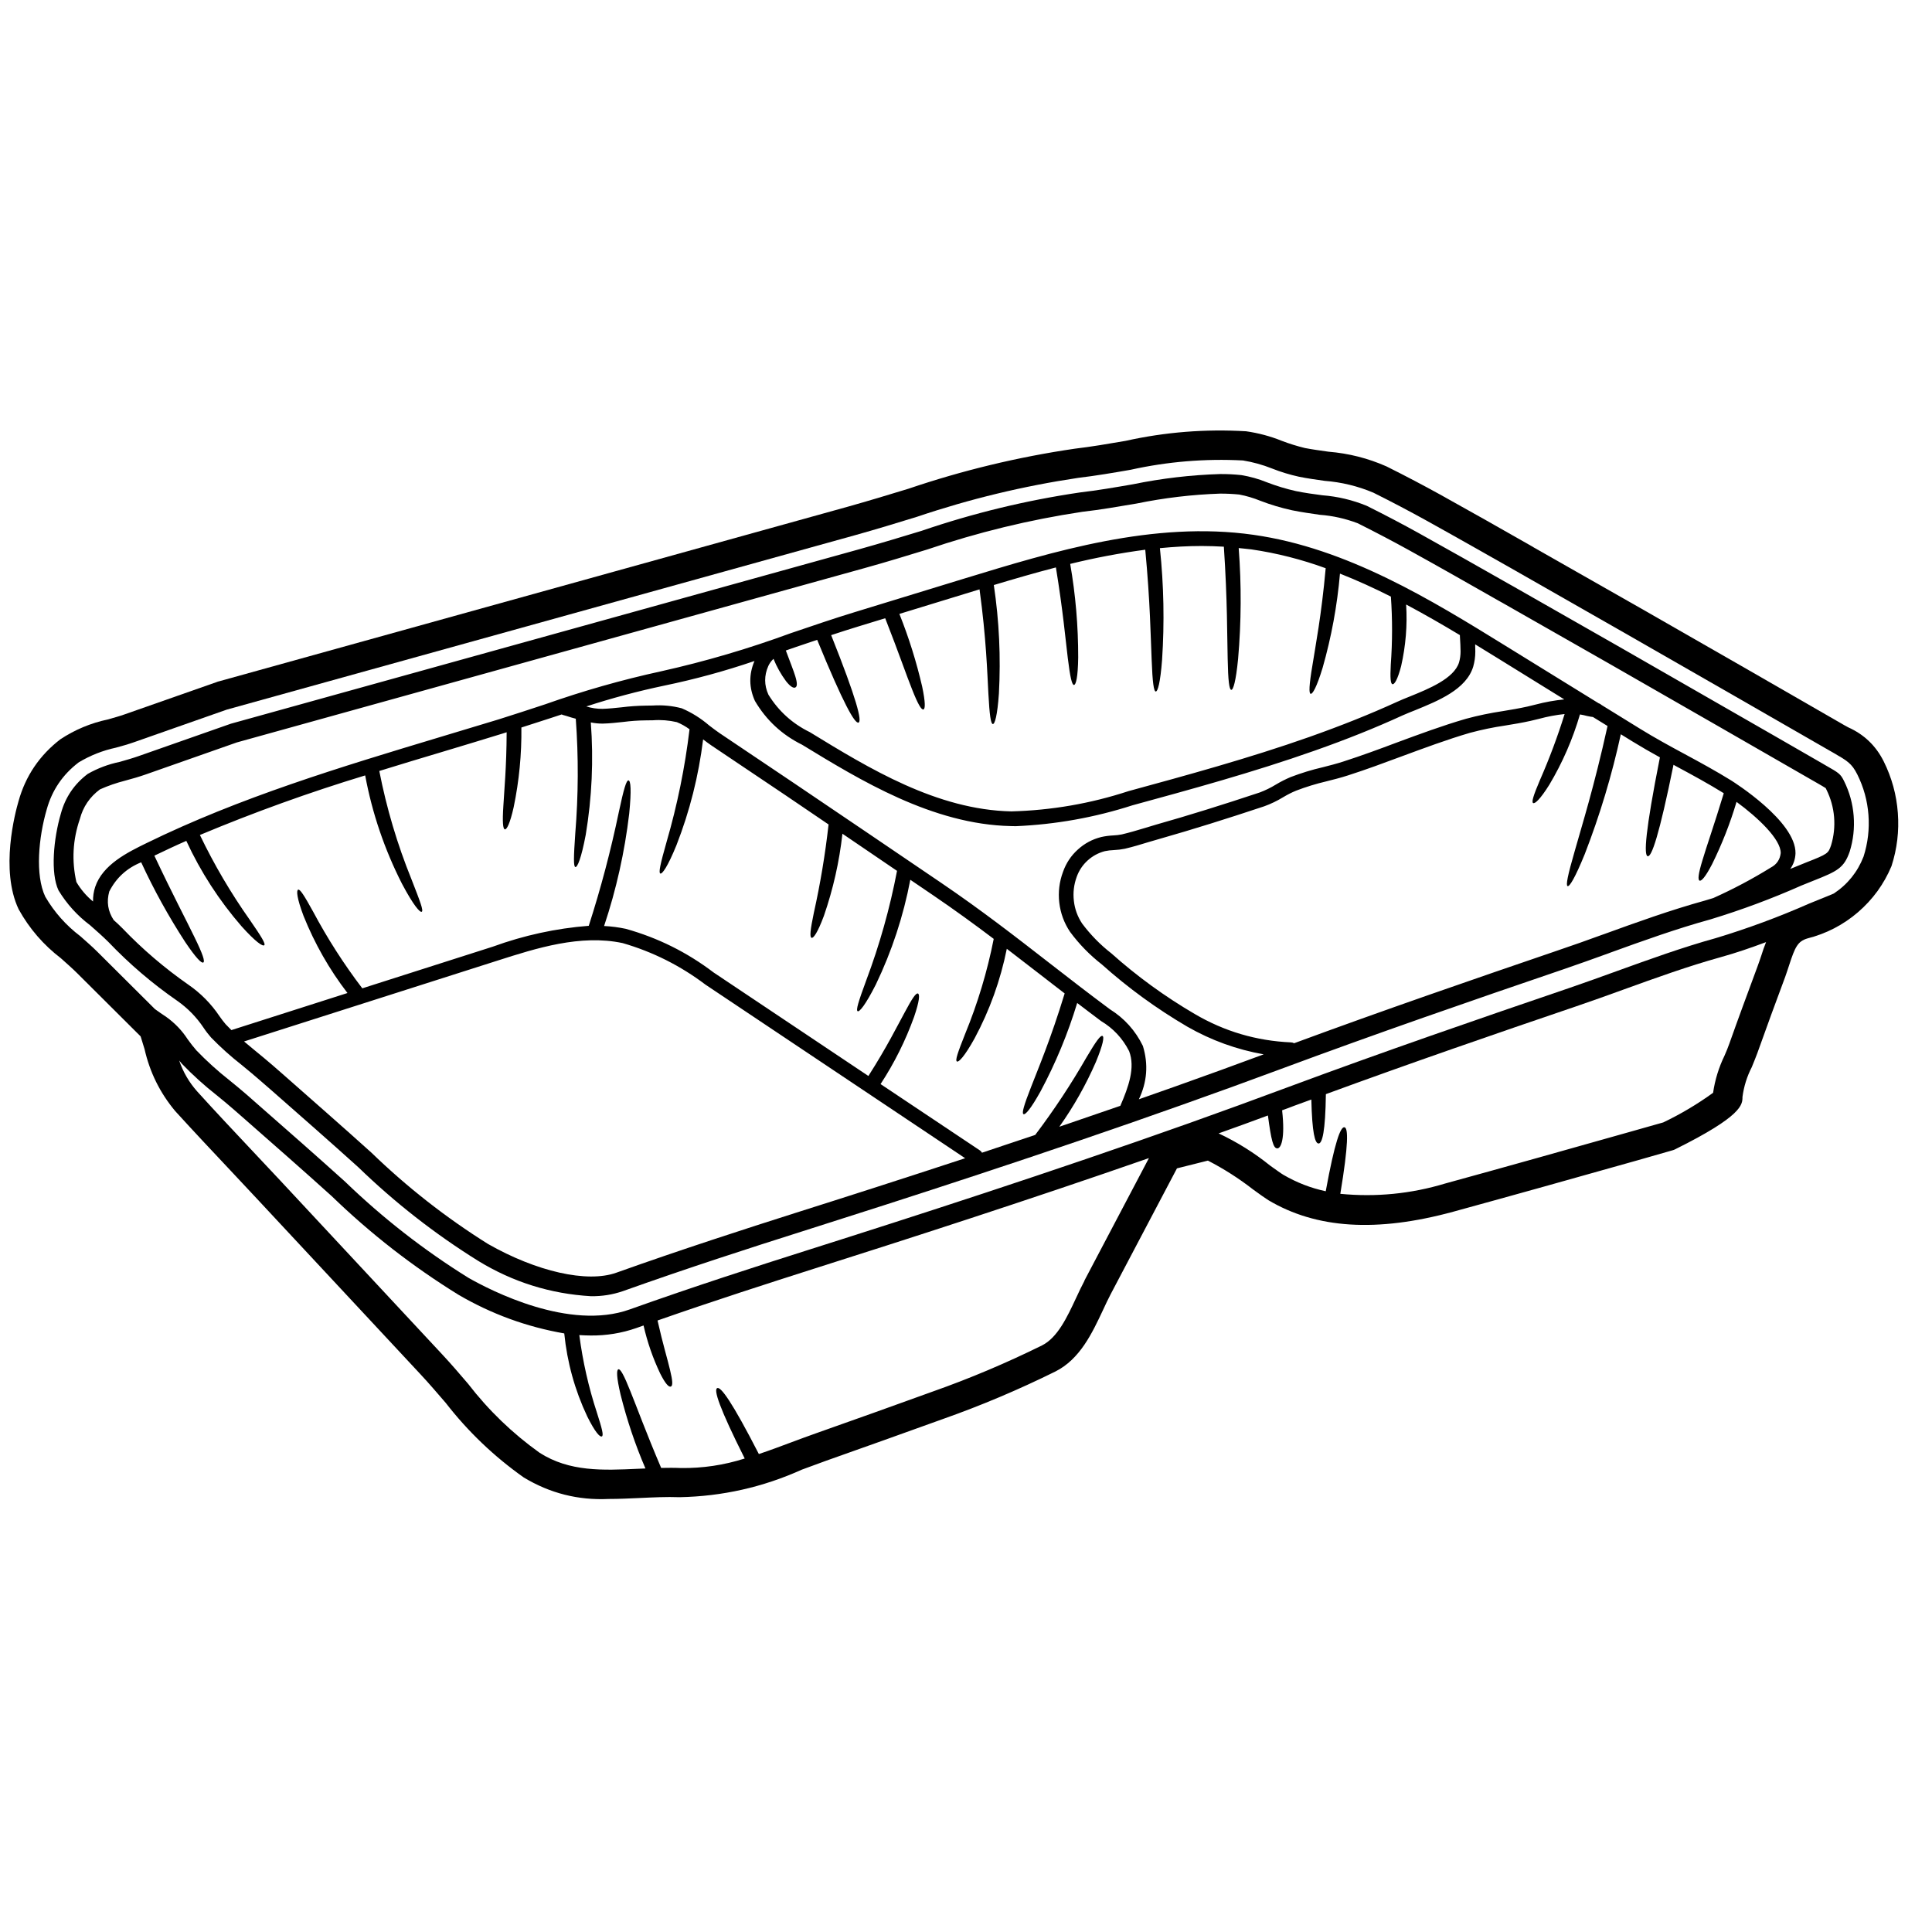 <svg xmlns="http://www.w3.org/2000/svg" xmlns:xlink="http://www.w3.org/1999/xlink" width="200" zoomAndPan="magnify" viewBox="0 0 150 150" height="200" preserveAspectRatio="xMidYMid meet" version="1.0"><defs><clipPath id="6f2b9bcdbb"><path d="M 0 33.254 L 147.75 33.254 L 147.75 116.504 L 0 116.504 Z M 0 33.254 " clip-rule="nonzero"/></clipPath></defs><rect x="-15" width="180" fill="#ffffff" y="-15" height="180" fill-opacity="1"/><rect x="-15" width="180" fill="#ffffff" y="-15" height="180" fill-opacity="1"/><rect x="-15" width="180" fill="#ffffff" y="-15" height="180" fill-opacity="1"/><g clip-path="url(#6f2b9bcdbb)"><path fill="#000000" d="M 146.25 59.113 C 146.879 60.379 147.246 61.715 147.348 63.121 C 147.453 64.527 147.289 65.902 146.855 67.246 C 146.566 67.938 146.203 68.582 145.766 69.188 C 145.324 69.793 144.82 70.336 144.254 70.824 C 143.688 71.312 143.07 71.73 142.406 72.074 C 141.742 72.418 141.043 72.68 140.316 72.863 C 139.566 73.09 139.363 73.547 138.918 74.906 C 138.82 75.203 138.719 75.516 138.605 75.836 C 137.871 77.812 137.137 79.797 136.43 81.789 C 136.312 82.113 136.16 82.473 136.008 82.852 C 135.633 83.582 135.391 84.355 135.285 85.172 C 135.285 85.754 135.285 86.637 130.066 89.227 C 130.004 89.262 129.938 89.285 129.867 89.305 L 127.125 90.09 C 122.281 91.457 117.547 92.785 112.828 94.078 C 106.891 95.695 102.203 95.402 98.473 93.18 C 98.215 93.02 97.824 92.738 97.281 92.344 C 96.184 91.492 95.02 90.746 93.781 90.109 L 91.379 90.711 L 86.23 100.484 C 86.023 100.875 85.832 101.293 85.633 101.719 C 84.793 103.504 83.848 105.531 81.93 106.488 C 79.086 107.895 76.168 109.129 73.176 110.184 C 70.164 111.27 67.152 112.348 64.133 113.414 C 63.504 113.645 62.879 113.871 62.25 114.105 C 59.238 115.465 56.074 116.176 52.766 116.242 C 51.742 116.203 50.68 116.258 49.656 116.305 C 48.863 116.34 48.059 116.379 47.258 116.379 C 44.887 116.492 42.688 115.934 40.66 114.707 C 38.352 113.074 36.332 111.145 34.602 108.914 C 33.961 108.172 33.305 107.402 32.637 106.688 L 20.102 93.234 C 19.383 92.461 18.664 91.691 17.938 90.922 C 16.508 89.402 15.035 87.836 13.605 86.266 C 12.422 84.852 11.629 83.246 11.223 81.453 C 11.125 81.133 11.023 80.797 10.918 80.465 L 5.988 75.555 C 5.605 75.176 5.18 74.801 4.727 74.398 C 3.371 73.359 2.277 72.094 1.449 70.598 C -0.008 67.535 1.184 63.074 1.438 62.207 C 1.984 60.246 3.07 58.641 4.691 57.395 C 5.82 56.652 7.043 56.141 8.367 55.859 C 8.824 55.73 9.262 55.609 9.648 55.473 L 16.883 52.934 C 16.906 52.918 16.934 52.91 16.961 52.91 L 65.809 39.344 C 67.383 38.902 68.988 38.418 70.531 37.945 C 74.742 36.516 79.047 35.48 83.449 34.836 C 84.73 34.684 86.02 34.465 87.383 34.23 C 90.469 33.543 93.59 33.297 96.746 33.484 C 97.703 33.621 98.629 33.867 99.527 34.23 C 100.109 34.453 100.707 34.637 101.312 34.785 C 101.902 34.898 102.508 34.98 103.145 35.07 C 104.711 35.199 106.211 35.578 107.645 36.211 C 109.172 36.973 110.523 37.688 111.793 38.387 C 114.184 39.715 116.562 41.059 118.934 42.414 L 119.102 42.516 C 124.695 45.684 130.273 48.871 135.844 52.074 C 138.305 53.488 140.766 54.906 143.227 56.324 L 143.492 56.469 C 144.73 57.023 145.648 57.906 146.25 59.113 Z M 144.688 66.5 C 145.023 65.449 145.148 64.371 145.066 63.27 C 144.984 62.168 144.695 61.121 144.203 60.133 C 143.77 59.266 143.41 59.062 142.34 58.445 L 142.074 58.293 L 134.695 54.051 C 129.125 50.852 123.555 47.664 117.973 44.488 L 117.805 44.391 C 115.43 43.047 113.062 41.699 110.68 40.379 C 109.441 39.695 108.121 38.996 106.625 38.25 C 105.41 37.738 104.148 37.434 102.836 37.332 C 102.188 37.238 101.512 37.148 100.848 37.012 C 100.133 36.855 99.43 36.641 98.75 36.371 C 98.023 36.082 97.273 35.875 96.504 35.75 C 93.562 35.598 90.656 35.836 87.781 36.473 C 86.441 36.707 85.059 36.941 83.707 37.102 C 79.449 37.738 75.281 38.742 71.203 40.121 C 69.645 40.602 68.027 41.094 66.422 41.543 L 17.609 55.094 L 10.406 57.625 C 9.977 57.777 9.496 57.914 8.992 58.051 C 7.969 58.27 7.008 58.652 6.109 59.191 C 4.871 60.133 4.043 61.348 3.629 62.84 C 2.996 65.008 2.715 67.934 3.516 69.621 C 4.219 70.824 5.129 71.848 6.242 72.691 C 6.691 73.086 7.168 73.504 7.602 73.938 L 12.031 78.348 C 12.324 78.551 12.613 78.766 12.918 78.961 C 13.578 79.434 14.129 80.008 14.57 80.688 C 14.785 80.992 15.012 81.281 15.258 81.562 C 16.055 82.387 16.906 83.156 17.809 83.867 C 18.258 84.23 18.707 84.602 19.137 84.973 L 20.039 85.766 C 22.262 87.711 24.555 89.727 26.785 91.738 C 29.715 94.566 32.91 97.059 36.371 99.211 C 38.121 100.207 44.207 103.344 48.891 101.664 C 53.84 99.895 58.867 98.277 62.699 97.062 C 70.855 94.477 81.59 91.016 92.32 87.203 C 94.949 86.266 97.516 85.332 99.945 84.426 C 107.324 81.684 114.855 79.086 121.906 76.684 C 123.129 76.266 124.344 75.824 125.566 75.383 C 128.055 74.484 130.629 73.551 133.211 72.836 C 135.684 72.09 138.102 71.195 140.469 70.152 C 140.773 70.023 141.07 69.902 141.363 69.789 C 141.73 69.645 142.055 69.508 142.379 69.371 C 143.453 68.656 144.223 67.699 144.688 66.5 Z M 136.742 74.207 C 136.852 73.859 136.973 73.496 137.117 73.145 C 135.965 73.578 134.773 73.988 133.613 74.309 C 131.09 75.008 128.547 75.926 126.086 76.816 C 124.848 77.266 123.621 77.707 122.391 78.125 C 116.141 80.25 109.5 82.543 102.941 84.949 C 102.902 87.852 102.66 88.781 102.375 88.781 C 102.09 88.781 101.871 87.945 101.812 85.367 C 101.367 85.527 100.918 85.695 100.473 85.855 C 100.168 85.977 99.855 86.09 99.543 86.203 C 99.793 88.445 99.449 89.168 99.168 89.16 C 98.855 89.16 98.695 88.523 98.441 86.605 C 97.188 87.07 95.914 87.535 94.613 87.996 C 96.051 88.672 97.387 89.508 98.621 90.504 C 99.066 90.816 99.477 91.121 99.652 91.219 C 100.68 91.816 101.77 92.242 102.93 92.488 C 103.633 88.637 104.082 87.465 104.383 87.52 C 104.68 87.57 104.703 88.824 104.062 92.688 C 106.836 92.957 109.555 92.688 112.219 91.883 C 116.934 90.59 121.66 89.258 126.496 87.891 L 129.133 87.145 C 130.492 86.496 131.785 85.727 133.004 84.844 C 133.152 83.836 133.445 82.879 133.891 81.961 C 134.035 81.637 134.164 81.316 134.266 81.027 C 134.973 79.027 135.715 77.035 136.449 75.047 C 136.559 74.758 136.648 74.477 136.742 74.207 Z M 84.191 99.43 L 89.203 89.914 C 79.688 93.227 70.406 96.215 63.156 98.516 C 59.766 99.598 55.434 100.988 51.051 102.523 C 51.461 104.348 51.836 105.562 52.02 106.355 C 52.234 107.227 52.242 107.594 52.086 107.652 C 51.934 107.715 51.668 107.457 51.254 106.633 C 50.688 105.441 50.258 104.199 49.965 102.91 C 49.781 102.973 49.59 103.039 49.406 103.109 C 48.258 103.508 47.078 103.699 45.863 103.688 C 45.57 103.688 45.273 103.672 44.977 103.656 C 45.246 105.703 45.699 107.711 46.344 109.676 C 46.75 110.945 46.879 111.453 46.727 111.523 C 46.574 111.59 46.207 111.203 45.594 109.973 C 44.629 107.926 44.035 105.777 43.809 103.527 C 40.891 103.02 38.156 102.02 35.605 100.531 C 32.043 98.332 28.762 95.777 25.758 92.871 C 23.535 90.863 21.242 88.855 19.027 86.91 L 18.125 86.121 C 17.715 85.758 17.27 85.398 16.836 85.043 C 15.875 84.289 14.973 83.473 14.125 82.594 L 13.91 82.336 C 14.215 83.23 14.68 84.031 15.309 84.738 C 16.719 86.297 18.188 87.855 19.609 89.367 C 20.336 90.141 21.059 90.91 21.785 91.684 L 34.316 105.137 C 35.012 105.883 35.691 106.672 36.34 107.434 C 37.926 109.492 39.777 111.277 41.895 112.793 C 44.223 114.281 46.812 114.16 49.547 114.035 L 50.113 114.012 C 49.312 112.152 48.672 110.238 48.18 108.273 C 47.859 106.906 47.859 106.359 48.012 106.312 C 48.164 106.266 48.438 106.746 48.949 108.031 C 49.438 109.23 50.137 111.164 51.332 113.969 C 51.84 113.961 52.344 113.953 52.855 113.977 C 54.551 114 56.203 113.754 57.82 113.238 C 55.824 109.262 55.406 107.91 55.68 107.773 C 55.957 107.637 56.82 108.805 58.918 112.891 C 59.762 112.609 60.594 112.297 61.449 111.977 C 62.082 111.742 62.715 111.504 63.363 111.277 C 66.375 110.215 69.387 109.137 72.395 108.047 C 75.301 107.023 78.133 105.824 80.895 104.461 C 82.102 103.859 82.844 102.285 83.555 100.758 C 83.77 100.297 83.98 99.848 84.203 99.43 Z M 84.191 99.43 " fill-opacity="1" fill-rule="nonzero"/></g><path fill="#000000" d="M 143.172 60.641 C 143.594 61.492 143.844 62.395 143.918 63.34 C 143.992 64.289 143.891 65.215 143.609 66.121 C 143.164 67.398 142.652 67.641 140.789 68.379 C 140.477 68.508 140.18 68.621 139.867 68.75 C 137.562 69.773 135.207 70.648 132.793 71.383 C 130.156 72.109 127.551 73.047 125.039 73.957 L 124.895 74.012 C 123.734 74.43 122.562 74.855 121.402 75.25 C 114.352 77.652 106.805 80.262 99.406 83.012 C 97 83.906 94.441 84.836 91.805 85.77 C 81.105 89.578 70.379 93.035 62.23 95.621 C 58.391 96.836 53.355 98.461 48.367 100.242 C 47.562 100.52 46.734 100.648 45.883 100.637 C 42.734 100.453 39.812 99.539 37.121 97.891 C 33.758 95.797 30.656 93.371 27.812 90.617 C 25.574 88.598 23.273 86.582 21.051 84.629 L 20.141 83.84 C 19.707 83.457 19.242 83.078 18.773 82.691 C 17.93 82.031 17.129 81.316 16.383 80.547 C 16.176 80.309 15.98 80.059 15.805 79.793 C 15.254 78.969 14.574 78.273 13.762 77.703 C 11.824 76.363 10.043 74.84 8.418 73.137 C 7.949 72.672 7.461 72.246 6.996 71.836 C 6.004 71.09 5.188 70.188 4.543 69.129 C 3.91 67.793 4.152 65.117 4.727 63.164 C 5.07 61.902 5.766 60.875 6.812 60.086 C 7.59 59.645 8.418 59.332 9.297 59.152 C 9.828 59 10.34 58.855 10.785 58.695 L 17.926 56.188 L 66.734 42.637 C 68.367 42.18 70.055 41.672 71.547 41.215 C 75.555 39.844 79.652 38.852 83.844 38.234 C 85.227 38.074 86.617 37.832 87.969 37.598 C 90.199 37.141 92.453 36.875 94.73 36.805 C 95.281 36.801 95.832 36.828 96.379 36.887 C 97.059 37 97.719 37.184 98.359 37.445 C 99.094 37.727 99.848 37.957 100.617 38.129 C 101.312 38.273 102 38.363 102.672 38.453 C 103.863 38.547 105.008 38.82 106.109 39.27 C 107.586 40.004 108.891 40.695 110.121 41.375 C 112.473 42.68 114.82 44.012 117.156 45.34 L 117.402 45.477 C 122.984 48.648 128.559 51.836 134.121 55.039 C 136.582 56.445 139.043 57.867 141.5 59.281 L 141.773 59.441 C 142.746 59.996 142.898 60.078 143.172 60.641 Z M 142.164 65.629 C 142.383 64.91 142.457 64.18 142.398 63.434 C 142.336 62.691 142.137 61.98 141.805 61.309 C 141.785 61.266 141.77 61.227 141.746 61.188 C 141.691 61.145 141.395 60.977 141.012 60.754 L 140.738 60.598 L 133.359 56.355 C 127.797 53.156 122.227 49.969 116.645 46.801 L 116.398 46.664 C 114.062 45.332 111.727 44.004 109.371 42.703 C 108.164 42.035 106.875 41.359 105.422 40.629 C 104.469 40.266 103.484 40.043 102.469 39.969 C 101.773 39.867 101.062 39.77 100.312 39.617 C 99.473 39.434 98.648 39.188 97.848 38.879 C 97.316 38.664 96.773 38.5 96.211 38.395 C 95.746 38.348 95.25 38.324 94.73 38.324 C 92.547 38.398 90.383 38.656 88.246 39.094 C 86.863 39.328 85.441 39.578 84.02 39.738 C 79.922 40.355 75.91 41.332 71.988 42.664 C 70.5 43.121 68.805 43.641 67.141 44.102 L 18.391 57.641 L 11.301 60.133 C 10.82 60.301 10.277 60.461 9.719 60.609 C 9.047 60.781 8.391 61.004 7.758 61.289 C 6.969 61.875 6.449 62.641 6.199 63.59 C 5.648 65.195 5.559 66.824 5.93 68.477 C 6.273 69.059 6.703 69.562 7.223 69.992 C 7.215 69.605 7.27 69.227 7.391 68.859 C 7.969 67.125 9.926 66.168 11.355 65.469 C 18.633 61.902 26.492 59.539 34.098 57.246 C 35.633 56.785 37.16 56.328 38.695 55.859 C 39.902 55.484 41.102 55.082 42.309 54.688 C 45.266 53.641 48.273 52.785 51.336 52.117 C 54.766 51.352 58.125 50.363 61.418 49.152 C 63.055 48.598 64.734 48.02 66.379 47.52 L 74.848 44.926 C 81.746 42.82 89.566 40.418 97.32 41.523 C 104.602 42.555 111.141 46.59 116.914 50.156 L 124.141 54.617 L 124.164 54.617 C 124.23 54.648 124.293 54.688 124.348 54.738 L 127.355 56.594 C 128.473 57.285 129.656 57.93 130.801 58.547 C 131.992 59.191 133.23 59.863 134.414 60.598 C 134.613 60.727 139.441 63.762 139.402 66.246 C 139.387 66.691 139.254 67.098 138.996 67.461 C 139.09 67.426 139.188 67.387 139.281 67.348 C 139.602 67.211 139.906 67.09 140.211 66.969 C 141.93 66.297 141.945 66.258 142.164 65.629 Z M 138.254 66.234 C 138.27 65.164 136.488 63.477 134.824 62.258 C 134.328 63.926 133.695 65.539 132.922 67.102 C 132.402 68.105 132.09 68.43 131.953 68.371 C 131.812 68.309 131.848 67.867 132.176 66.797 C 132.48 65.758 133.066 64.113 133.832 61.59 C 133.824 61.582 133.809 61.574 133.801 61.566 C 132.648 60.852 131.434 60.191 130.25 59.555 C 130.141 59.492 130.035 59.43 129.93 59.379 C 128.812 64.883 128.23 66.547 127.926 66.477 C 127.621 66.41 127.73 64.57 128.875 58.801 C 128.156 58.406 127.445 57.996 126.75 57.57 L 125.84 57.008 C 125.148 60.184 124.215 63.285 123.039 66.316 C 122.273 68.195 121.855 68.852 121.707 68.797 C 121.562 68.742 121.707 67.984 122.266 66.059 C 122.801 64.152 123.766 61.105 124.809 56.367 L 123.676 55.668 C 123.629 55.66 123.566 55.652 123.508 55.645 C 123.391 55.621 123.285 55.605 123.223 55.59 C 123.039 55.539 122.855 55.5 122.668 55.469 C 122.105 57.391 121.312 59.215 120.285 60.934 C 119.566 62.082 119.16 62.426 119.031 62.348 C 118.898 62.27 119.047 61.77 119.559 60.57 C 120.293 58.895 120.934 57.184 121.477 55.438 C 120.805 55.508 120.145 55.633 119.496 55.809 C 119.281 55.859 119.062 55.914 118.832 55.969 C 118.168 56.117 117.496 56.227 116.852 56.332 C 115.938 56.465 115.031 56.656 114.133 56.895 C 112.348 57.418 110.566 58.082 108.84 58.719 C 107.473 59.227 106.059 59.754 104.641 60.207 C 104.098 60.383 103.531 60.527 102.98 60.664 C 102.18 60.852 101.395 61.094 100.629 61.387 C 100.277 61.531 99.938 61.707 99.613 61.902 C 99.148 62.184 98.664 62.418 98.152 62.602 C 95.234 63.574 92.594 64.398 90.074 65.117 C 89.773 65.203 89.477 65.293 89.188 65.375 C 88.582 65.559 87.965 65.75 87.336 65.895 C 87.055 65.953 86.77 65.988 86.48 66 C 86.246 66.008 86.016 66.035 85.785 66.082 C 85.277 66.215 84.828 66.457 84.441 66.809 C 84.051 67.164 83.77 67.59 83.594 68.082 C 83.375 68.684 83.301 69.305 83.375 69.941 C 83.445 70.578 83.66 71.164 84.016 71.703 C 84.664 72.57 85.418 73.344 86.277 74.012 C 88.277 75.797 90.434 77.367 92.754 78.723 C 95.059 80.078 97.547 80.812 100.223 80.93 C 100.312 80.934 100.395 80.953 100.477 80.996 C 107.371 78.449 114.355 76.043 120.906 73.805 C 122.062 73.418 123.223 73 124.375 72.582 L 124.523 72.531 C 127.066 71.609 129.691 70.66 132.391 69.914 C 132.594 69.855 132.809 69.793 133.023 69.723 C 134.566 69.031 136.055 68.242 137.492 67.352 C 137.941 67.113 138.195 66.742 138.254 66.238 Z M 121.449 54.301 L 116.316 51.125 C 115.73 50.766 115.133 50.395 114.531 50.027 C 114.539 50.234 114.543 50.434 114.543 50.594 C 114.543 50.992 114.488 51.379 114.379 51.762 C 113.836 53.535 111.648 54.414 109.902 55.129 C 109.535 55.273 109.199 55.41 108.906 55.539 C 106.801 56.504 104.562 57.402 102.055 58.285 C 97.305 59.965 92.316 61.324 87.926 62.523 C 84.977 63.473 81.957 64.012 78.863 64.145 C 78.734 64.145 78.613 64.145 78.484 64.137 C 72.395 64.008 66.781 60.57 62.273 57.82 C 60.715 57.051 59.496 55.918 58.613 54.422 C 58.148 53.395 58.133 52.359 58.578 51.32 C 56.277 52.105 53.941 52.742 51.562 53.234 C 49.52 53.664 47.508 54.199 45.52 54.848 C 45.93 54.977 46.352 55.039 46.781 55.035 C 47.27 55.02 47.75 54.969 48.266 54.914 C 48.887 54.836 49.512 54.793 50.141 54.785 C 50.305 54.785 50.488 54.785 50.676 54.777 C 51.441 54.727 52.191 54.797 52.93 54.992 C 53.707 55.324 54.414 55.77 55.055 56.32 C 55.336 56.535 55.613 56.746 55.871 56.922 C 57.789 58.215 59.707 59.504 61.625 60.789 C 65.453 63.375 69.281 65.965 73.105 68.566 C 76.168 70.648 78.758 72.656 81.492 74.781 C 82.98 75.938 84.523 77.133 86.168 78.355 C 87.297 79.062 88.152 80.012 88.734 81.207 C 89.168 82.629 89.062 84.008 88.422 85.348 C 89.375 85.016 90.328 84.68 91.293 84.336 C 93.645 83.5 95.93 82.672 98.113 81.859 C 96.016 81.488 94.043 80.773 92.191 79.715 C 89.816 78.324 87.598 76.715 85.547 74.879 C 84.609 74.148 83.785 73.305 83.078 72.348 C 82.617 71.66 82.34 70.902 82.242 70.082 C 82.148 69.258 82.246 68.457 82.535 67.684 C 82.773 67.012 83.152 66.438 83.68 65.961 C 84.207 65.48 84.816 65.156 85.508 64.984 C 85.809 64.918 86.109 64.879 86.418 64.863 C 86.645 64.855 86.867 64.828 87.09 64.785 C 87.676 64.648 88.281 64.469 88.863 64.293 L 89.77 64.02 C 92.277 63.312 94.902 62.492 97.805 61.527 C 98.242 61.363 98.656 61.16 99.051 60.918 C 99.422 60.695 99.809 60.5 100.203 60.332 C 101.023 60.02 101.855 59.762 102.711 59.566 C 103.246 59.43 103.781 59.293 104.297 59.125 C 105.691 58.676 107.094 58.16 108.453 57.648 C 110.195 57.004 111.996 56.336 113.824 55.805 C 114.762 55.551 115.715 55.355 116.672 55.211 C 117.309 55.109 117.957 54.996 118.582 54.859 C 118.805 54.809 119.027 54.754 119.238 54.699 C 119.965 54.508 120.703 54.375 121.449 54.301 Z M 113.398 50.586 C 113.398 50.289 113.375 49.848 113.352 49.48 L 113.344 49.309 C 111.992 48.496 110.602 47.695 109.172 46.934 C 109.273 48.547 109.141 50.137 108.785 51.711 C 108.508 52.781 108.258 53.152 108.113 53.121 C 107.965 53.094 107.922 52.66 107.98 51.594 C 108.109 49.836 108.113 48.078 107.988 46.32 C 106.699 45.668 105.379 45.066 104.035 44.535 C 103.82 47.016 103.371 49.453 102.688 51.848 C 102.223 53.375 101.902 53.906 101.758 53.867 C 101.613 53.832 101.633 53.215 101.895 51.664 C 102.129 50.168 102.598 47.773 102.926 44.117 C 101.055 43.434 99.137 42.945 97.164 42.656 C 96.84 42.613 96.5 42.59 96.172 42.551 C 96.391 45.422 96.375 48.293 96.125 51.164 C 95.953 52.918 95.746 53.574 95.594 53.559 C 95.441 53.543 95.348 52.875 95.316 51.133 C 95.27 49.414 95.301 46.641 95.02 42.445 C 94.445 42.414 93.875 42.391 93.301 42.391 C 92.215 42.391 91.141 42.453 90.055 42.559 C 90.359 45.449 90.414 48.34 90.223 51.238 C 90.086 53.02 89.887 53.688 89.734 53.688 C 89.582 53.688 89.48 52.996 89.414 51.223 C 89.336 49.512 89.305 46.777 88.918 42.68 C 86.953 42.941 85.012 43.309 83.09 43.781 C 83.508 46.184 83.715 48.605 83.711 51.047 C 83.691 52.59 83.535 53.172 83.383 53.18 C 83.23 53.188 83.086 52.602 82.902 51.082 C 82.727 49.66 82.527 47.398 81.98 44.055 C 80.344 44.48 78.734 44.949 77.16 45.422 C 77.578 48.219 77.707 51.027 77.555 53.852 C 77.434 55.582 77.234 56.23 77.082 56.215 C 76.93 56.199 76.828 55.555 76.738 53.852 C 76.648 52.223 76.578 49.617 76.051 45.758 C 75.762 45.848 75.477 45.93 75.195 46.02 L 69.828 47.664 C 70.562 49.5 71.152 51.383 71.598 53.312 C 71.855 54.543 71.844 55.043 71.691 55.082 C 71.539 55.121 71.277 54.699 70.82 53.539 C 70.375 52.438 69.766 50.645 68.727 48 L 66.723 48.613 C 66 48.832 65.266 49.07 64.531 49.312 C 66.535 54.336 66.938 55.992 66.656 56.102 C 66.375 56.207 65.504 54.699 63.445 49.676 C 62.898 49.859 62.348 50.051 61.805 50.23 C 61.547 50.324 61.277 50.414 61.012 50.504 C 61.355 51.426 61.613 52.066 61.746 52.504 C 61.91 53.039 61.898 53.297 61.758 53.371 C 61.621 53.449 61.387 53.34 61.027 52.887 C 60.629 52.348 60.305 51.77 60.055 51.152 C 59.883 51.309 59.75 51.496 59.652 51.707 C 59.324 52.449 59.324 53.191 59.66 53.934 C 60.449 55.211 61.523 56.184 62.875 56.844 C 67.496 59.672 72.734 62.871 78.52 62.996 C 81.629 62.914 84.664 62.391 87.621 61.422 C 92 60.227 96.965 58.875 101.676 57.211 C 104.145 56.336 106.359 55.453 108.438 54.504 C 108.742 54.359 109.094 54.223 109.469 54.07 C 110.918 53.484 112.898 52.68 113.281 51.426 C 113.359 51.152 113.398 50.871 113.398 50.586 Z M 86.984 85.852 C 87.609 84.406 88.16 82.895 87.664 81.609 C 87.16 80.621 86.434 79.84 85.48 79.27 C 84.844 78.797 84.242 78.332 83.633 77.871 C 82.91 80.25 81.965 82.535 80.789 84.73 C 80.016 86.121 79.598 86.578 79.461 86.5 C 79.324 86.426 79.484 85.84 80.055 84.387 C 80.605 82.961 81.574 80.695 82.66 77.129 C 82.035 76.641 81.398 76.164 80.789 75.684 C 79.91 75 79.039 74.332 78.168 73.664 C 77.676 76.105 76.844 78.426 75.664 80.625 C 74.875 82.047 74.426 82.488 74.297 82.414 C 74.145 82.336 74.348 81.75 74.93 80.281 C 75.91 77.891 76.652 75.43 77.152 72.895 C 75.664 71.77 74.129 70.652 72.453 69.512 C 71.859 69.109 71.27 68.707 70.676 68.305 C 70.137 71.133 69.246 73.844 68 76.438 C 67.184 78.051 66.719 78.582 66.59 78.512 C 66.438 78.438 66.641 77.781 67.254 76.117 C 68.293 73.352 69.09 70.516 69.645 67.613 C 68.23 66.648 66.816 65.688 65.406 64.73 C 65.164 66.91 64.684 69.031 63.969 71.102 C 63.48 72.418 63.152 72.859 63.012 72.812 C 62.852 72.758 62.906 72.219 63.184 70.883 C 63.688 68.617 64.07 66.332 64.328 64.027 L 64.352 64.027 C 63.227 63.266 62.105 62.496 60.98 61.738 C 59.066 60.453 57.148 59.16 55.23 57.875 C 55.023 57.738 54.809 57.57 54.59 57.406 C 54.242 60.23 53.555 62.969 52.52 65.621 C 51.832 67.309 51.41 67.879 51.266 67.82 C 51.121 67.758 51.266 67.082 51.754 65.363 C 52.586 62.496 53.18 59.586 53.535 56.621 C 53.23 56.395 52.902 56.211 52.547 56.066 C 51.938 55.926 51.316 55.875 50.691 55.922 C 50.492 55.93 50.305 55.93 50.129 55.93 C 49.547 55.934 48.969 55.977 48.395 56.051 C 47.875 56.105 47.348 56.168 46.805 56.18 C 46.492 56.184 46.18 56.152 45.871 56.09 C 46.09 59.012 45.957 61.918 45.477 64.809 C 45.125 66.672 44.824 67.348 44.672 67.316 C 44.52 67.285 44.535 66.562 44.664 64.711 C 44.906 61.742 44.922 58.773 44.703 55.801 C 44.582 55.77 44.461 55.73 44.344 55.703 C 44.125 55.625 43.902 55.566 43.688 55.504 C 43.66 55.496 43.637 55.484 43.609 55.469 C 43.297 55.574 42.984 55.672 42.672 55.777 C 41.945 56.016 41.211 56.25 40.48 56.484 C 40.504 58.566 40.305 60.625 39.883 62.664 C 39.594 63.957 39.34 64.422 39.195 64.391 C 39.051 64.359 38.996 63.852 39.082 62.551 C 39.145 61.379 39.328 59.555 39.336 56.852 C 39.234 56.887 39.137 56.918 39.035 56.949 C 37.5 57.422 35.965 57.887 34.43 58.348 C 32.781 58.84 31.113 59.344 29.449 59.859 C 30.012 62.746 30.844 65.551 31.949 68.273 C 32.633 70.023 32.895 70.707 32.742 70.789 C 32.609 70.859 32.109 70.312 31.207 68.609 C 29.852 65.941 28.898 63.141 28.352 60.203 C 23.996 61.527 19.719 63.07 15.52 64.828 C 16.629 67.137 17.922 69.336 19.402 71.43 C 20.309 72.742 20.637 73.281 20.516 73.387 C 20.395 73.492 19.859 73.145 18.758 71.922 C 17.012 69.91 15.582 67.699 14.465 65.285 C 13.633 65.648 12.809 66.039 11.984 66.434 C 13.418 69.48 14.48 71.473 15.094 72.75 C 15.75 74.086 15.926 74.645 15.785 74.727 C 15.648 74.809 15.23 74.398 14.383 73.145 C 13.094 71.16 11.953 69.098 10.961 66.949 C 9.852 67.398 9.023 68.152 8.484 69.215 C 8.262 70.008 8.375 70.746 8.828 71.434 C 9.059 71.633 9.277 71.844 9.5 72.066 C 11.059 73.695 12.766 75.152 14.617 76.445 C 15.586 77.113 16.395 77.934 17.047 78.906 C 17.195 79.121 17.352 79.324 17.52 79.523 C 17.66 79.672 17.812 79.824 17.965 79.977 L 26.977 77.098 C 25.562 75.258 24.43 73.262 23.566 71.109 C 23.039 69.711 23.004 69.129 23.148 69.074 C 23.293 69.02 23.605 69.5 24.309 70.777 C 25.422 72.863 26.695 74.852 28.129 76.734 L 38.27 73.496 C 40.676 72.621 43.156 72.078 45.711 71.879 C 46.648 68.973 47.426 66.027 48.047 63.039 C 48.43 61.25 48.629 60.574 48.797 60.59 C 48.965 60.605 49.035 61.32 48.852 63.168 C 48.5 66.141 47.852 69.051 46.902 71.895 C 47.469 71.922 48.027 71.996 48.582 72.113 C 51.074 72.809 53.348 73.938 55.406 75.504 L 67.422 83.539 C 68.871 81.273 69.672 79.637 70.23 78.621 C 70.828 77.496 71.117 77.078 71.27 77.137 C 71.422 77.199 71.391 77.707 70.973 78.938 C 70.309 80.785 69.441 82.527 68.367 84.168 L 76.082 89.32 C 76.148 89.367 76.203 89.426 76.242 89.496 C 77.602 89.039 78.977 88.586 80.375 88.113 C 81.828 86.191 83.156 84.184 84.355 82.094 C 85.102 80.832 85.441 80.367 85.594 80.43 C 85.746 80.488 85.652 81.074 85.082 82.457 C 84.309 84.23 83.367 85.902 82.246 87.48 C 83.812 86.949 85.395 86.406 86.984 85.855 Z M 74.93 89.922 L 54.77 76.445 C 52.828 74.977 50.688 73.902 48.348 73.223 C 45.07 72.523 41.641 73.617 38.625 74.582 L 18.949 80.859 C 19.203 81.074 19.469 81.285 19.734 81.512 C 20.223 81.918 20.707 82.305 21.156 82.699 L 22.059 83.488 C 24.281 85.445 26.586 87.465 28.832 89.488 C 31.602 92.168 34.617 94.531 37.883 96.578 C 41.645 98.723 45.582 99.625 47.852 98.812 C 52.855 97.027 57.914 95.391 61.766 94.168 C 65.656 92.938 70.141 91.5 74.93 89.926 Z M 74.93 89.922 " fill-opacity="1" fill-rule="nonzero"/></svg>